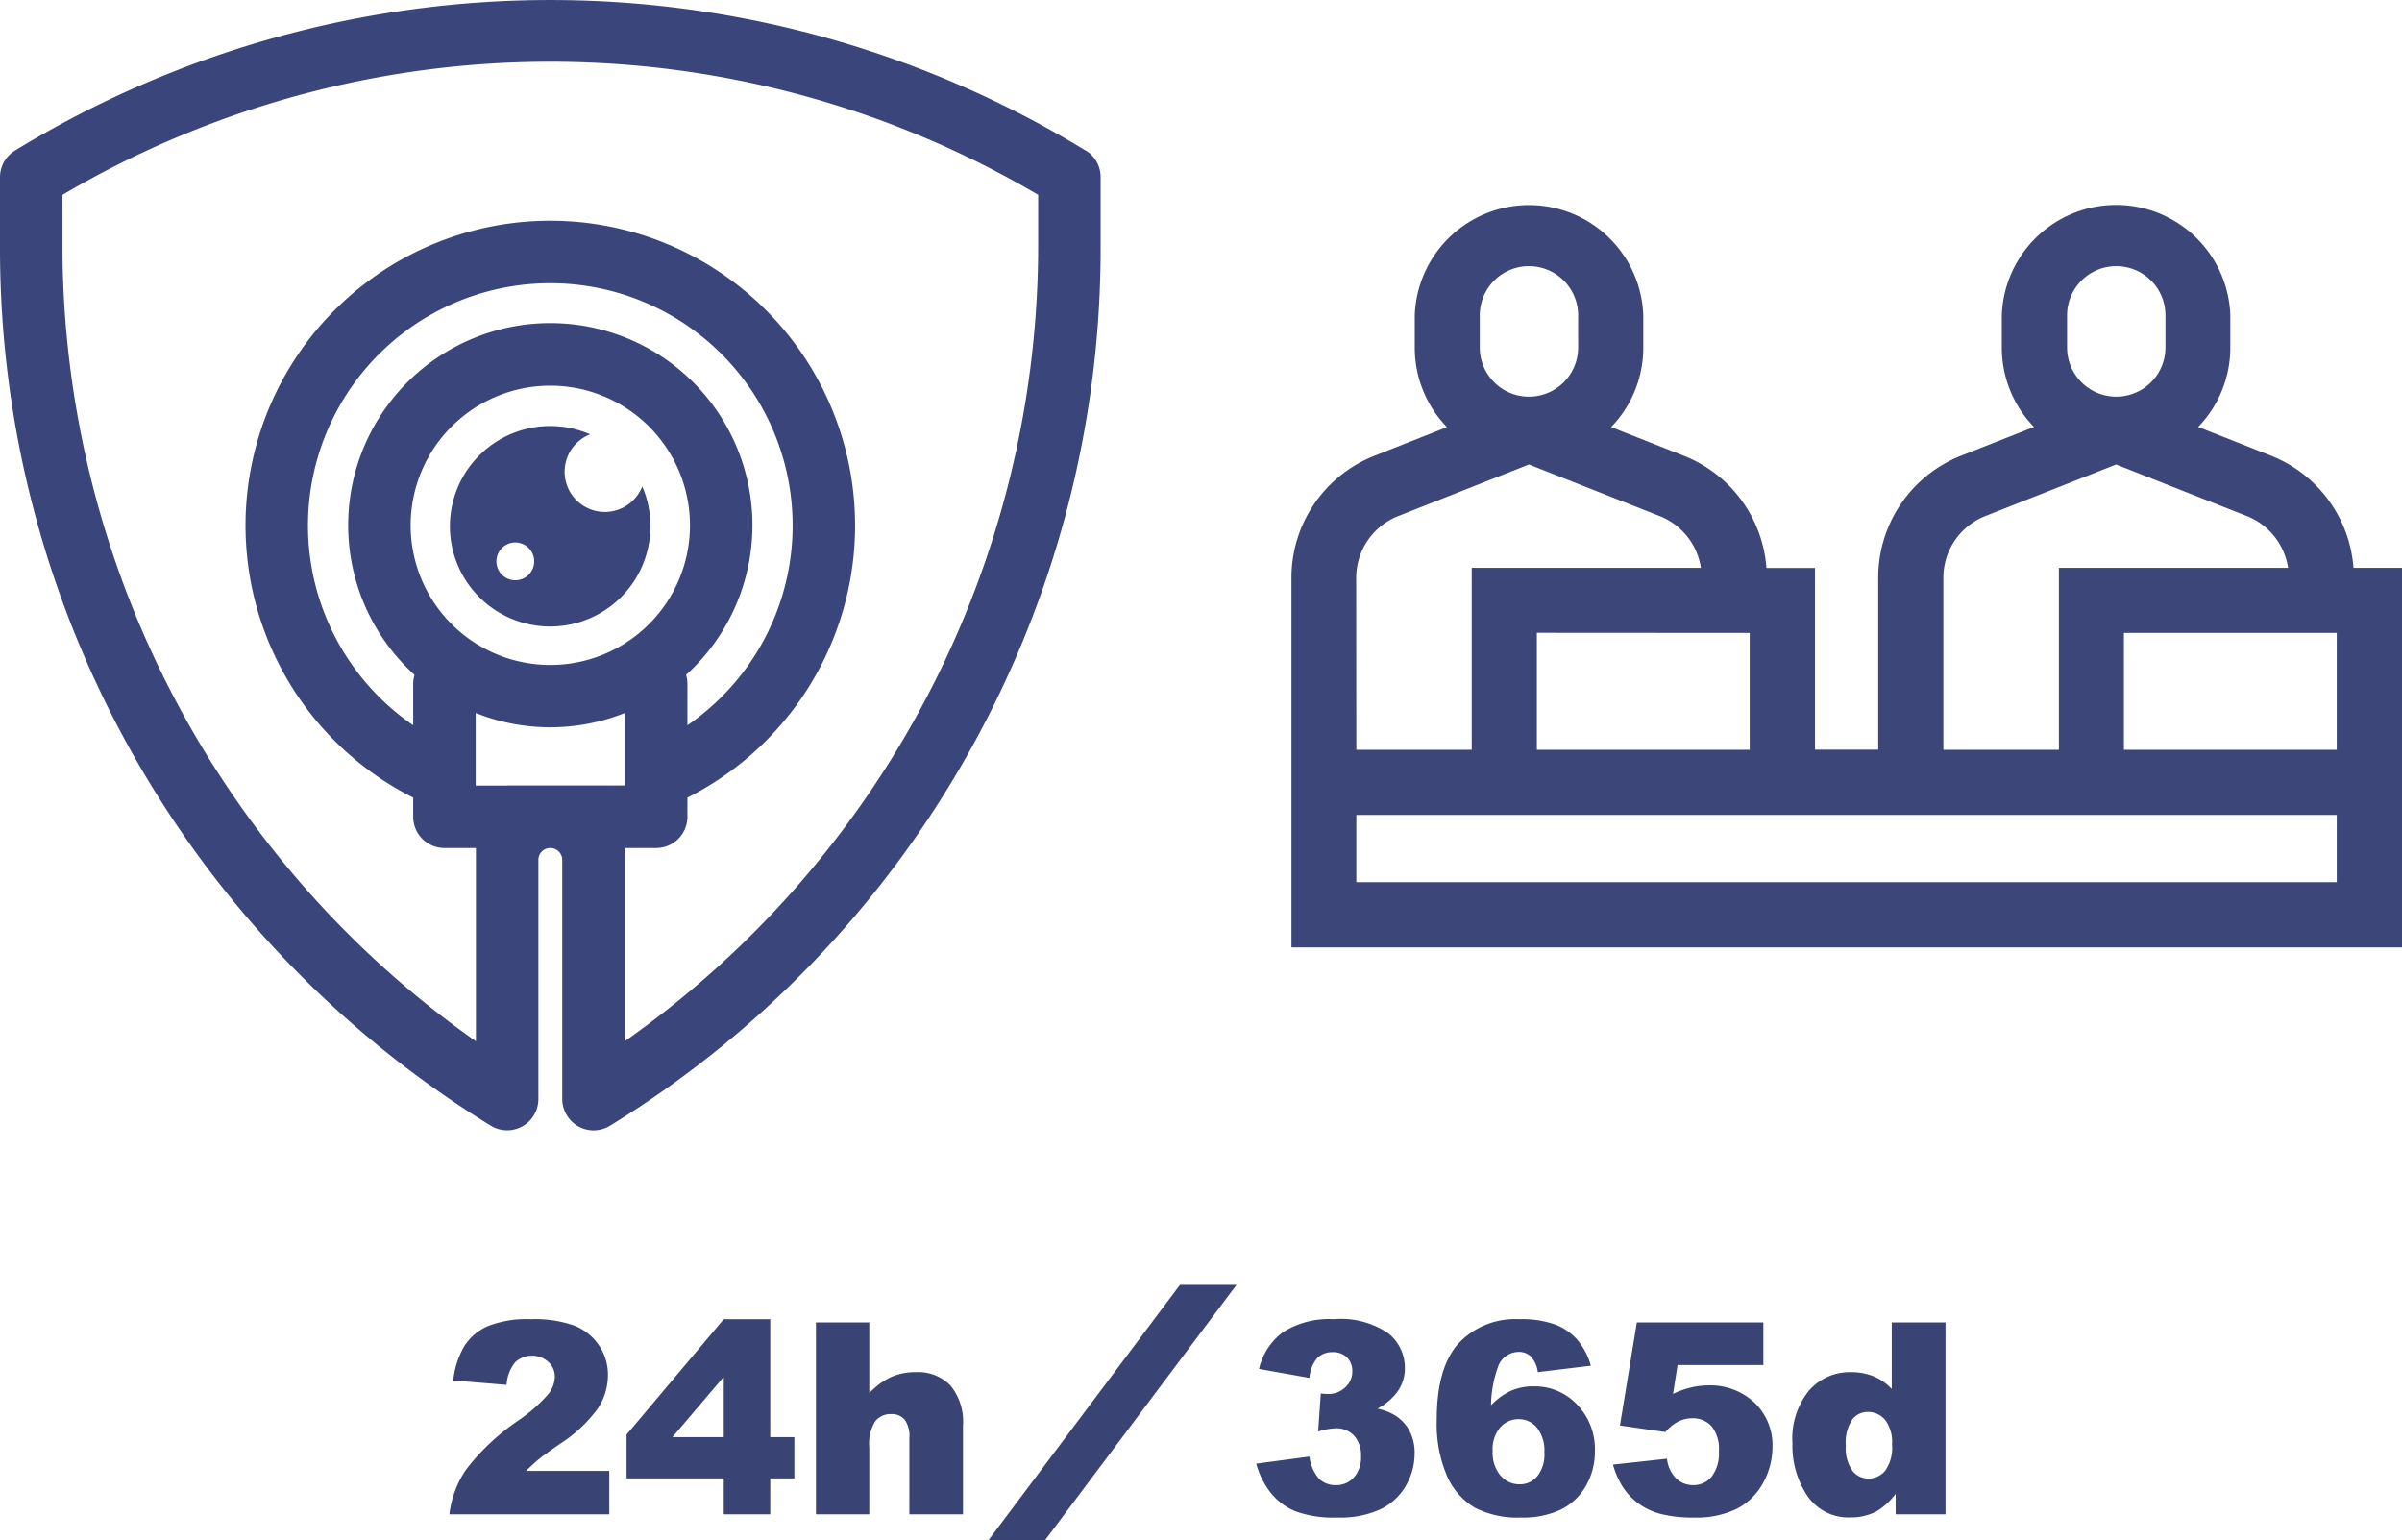 <svg xmlns="http://www.w3.org/2000/svg" width="179.22" height="114.92" viewBox="0 0 179.22 114.92"><g transform="translate(-1722 -1228)"><path d="M48.53,39.27a7.45,7.45,0,0,0-.61-2.97,3,3,0,1,1-3.89-3.89,7.48,7.48,0,1,0,4.5,6.86ZM38.45,43.3a1.41,1.41,0,1,1,1-.417A1.41,1.41,0,0,1,38.45,43.3Z" transform="translate(1722 1228)" fill="#3a457c"/><path d="M81.01,11.24a76.628,76.628,0,0,0-79.9,0A2.33,2.33,0,0,0,0,13.23v5.3A76.831,76.831,0,0,0,36.622,84,2.33,2.33,0,0,0,40.17,82.02V64.17a.89.89,0,1,1,1.78,0v17.8a2.38,2.38,0,0,0,.85,1.84,2.33,2.33,0,0,0,2.7.2A76.83,76.83,0,0,0,82.12,18.54V13.23a2.32,2.32,0,0,0-1.11-2ZM37.84,58.62H35.49V53.2a15.02,15.02,0,0,0,11.14,0v5.41h-8.8ZM30.64,39.2A10.42,10.42,0,1,1,41.06,49.62,10.42,10.42,0,0,1,30.64,39.2ZM51.19,50.36a15.08,15.08,0,1,0-20.26,0,2.32,2.32,0,0,0-.1.68v3.08a18.08,18.08,0,1,1,20.46,0V51.04a2.33,2.33,0,0,0-.1-.68ZM77.46,18.53A72.67,72.67,0,0,1,46.61,77.7V63.28h2.35a2.33,2.33,0,0,0,2.33-2.33V59.52a22.74,22.74,0,1,0-20.46,0v1.43a2.33,2.33,0,0,0,2.33,2.33h2.35V77.7A72.67,72.67,0,0,1,4.66,18.53V14.54a71.66,71.66,0,0,1,72.8,0Z" transform="translate(1722 1228)" fill="#3a457c"/><path d="M175.6,42.37a9.78,9.78,0,0,0-6.19-8.38l-5.4-2.13a8.5,8.5,0,0,0,2.4-5.93v-2.4a8.53,8.53,0,0,0-17.05,0v2.4a8.5,8.5,0,0,0,2.4,5.93l-5.4,2.13a9.78,9.78,0,0,0-6.22,9.15v12.8h-4.72V42.38H131.8A9.78,9.78,0,0,0,125.61,34l-5.4-2.13a8.5,8.5,0,0,0,2.4-5.93v-2.4a8.53,8.53,0,0,0-17.05,0v2.4a8.5,8.5,0,0,0,2.4,5.93L102.58,34a9.78,9.78,0,0,0-6.22,9.15V70.7h82.86V42.37ZM154.23,23.53a3.67,3.67,0,1,1,7.34,0v2.4a3.67,3.67,0,1,1-7.34,0ZM145,43.13a4.95,4.95,0,0,1,3.15-4.63l9.74-3.84,9.73,3.84a4.95,4.95,0,0,1,3.1,3.87h-17.1V55.95H145Zm-14.45,4.1v8.72H114.67V47.22Zm-20.14-23.7a3.67,3.67,0,1,1,7.34,0v2.4a3.67,3.67,0,1,1-7.34,0Zm-9.22,19.6a4.95,4.95,0,0,1,3.16-4.63l9.73-3.84,9.73,3.84a4.95,4.95,0,0,1,3.1,3.87h-17.1V55.95H101.2Zm73.16,22.7H101.2V60.81h73.15Zm-15.88-9.88V47.23h15.88v8.72Z" transform="translate(1722 1228)" fill="#3c4678"/><path d="M45.46,113H33.53a7.47,7.47,0,0,1,1.24-3.33,16.77,16.77,0,0,1,3.9-3.67,11.61,11.61,0,0,0,2.24-1.97,2.21,2.21,0,0,0,.49-1.28,1.5,1.5,0,0,0-.48-1.12,1.843,1.843,0,0,0-2.47.01,2.93,2.93,0,0,0-.65,1.7l-3.98-.33a6.34,6.34,0,0,1,.86-2.62,3.99,3.99,0,0,1,1.76-1.45,7.98,7.98,0,0,1,3.15-.5,8.88,8.88,0,0,1,3.27.48,3.98,3.98,0,0,1,1.83,1.47,3.88,3.88,0,0,1,.67,2.22,4.55,4.55,0,0,1-.76,2.5,10.5,10.5,0,0,1-2.8,2.62q-1.2.83-1.6,1.16t-.95.87h6.21ZM54,110.32H46.75v-3.27L54,98.44h3.47v8.8h1.8v3.08h-1.8V113H54Zm0-3.08v-4.5l-3.83,4.5Zm6.88-8.56h3.98v5.28a5.37,5.37,0,0,1,1.61-1.2,4.58,4.58,0,0,1,1.9-.37,3.35,3.35,0,0,1,2.55,1,4.27,4.27,0,0,1,.93,3.02V113h-4v-5.7a2.08,2.08,0,0,0-.36-1.38,1.29,1.29,0,0,0-1.01-.4,1.44,1.44,0,0,0-1.18.54,3.18,3.18,0,0,0-.44,1.96V113H60.88Zm27.16-2.8L73.76,114.92h4.22L92.26,95.88Zm9.66,6.94-3.76-.67a4.72,4.72,0,0,1,1.8-2.75,6.4,6.4,0,0,1,3.77-.96,6.3,6.3,0,0,1,4.06,1.04,3.28,3.28,0,0,1,1.25,2.63,2.93,2.93,0,0,1-.51,1.68,4.32,4.32,0,0,1-1.53,1.32,4.52,4.52,0,0,1,1.27.48,3.1,3.1,0,0,1,1.1,1.15,3.5,3.5,0,0,1,.4,1.72,4.77,4.77,0,0,1-.65,2.4,4.38,4.38,0,0,1-1.89,1.76,7.2,7.2,0,0,1-3.23.62,8.38,8.38,0,0,1-3.08-.45,4.6,4.6,0,0,1-1.85-1.35,6.17,6.17,0,0,1-1.12-2.22l3.97-.53a3.1,3.1,0,0,0,.73,1.67,1.76,1.76,0,0,0,1.25.46,1.73,1.73,0,0,0,1.34-.58,2.23,2.23,0,0,0,.53-1.57,2.17,2.17,0,0,0-.52-1.54,1.81,1.81,0,0,0-1.39-.55,5.03,5.03,0,0,0-1.29.24l.2-2.84a3.8,3.8,0,0,0,.53.04,1.81,1.81,0,0,0,1.3-.5,1.58,1.58,0,0,0,.52-1.18,1.41,1.41,0,0,0-.39-1.04,1.45,1.45,0,0,0-1.07-.4,1.57,1.57,0,0,0-1.15.43,2.58,2.58,0,0,0-.59,1.5Zm21-.91-3.96.48a2.12,2.12,0,0,0-.52-1.17,1.27,1.27,0,0,0-.9-.34,1.66,1.66,0,0,0-1.5.98,8.81,8.81,0,0,0-.57,3,5.06,5.06,0,0,1,1.45-1.06,4.11,4.11,0,0,1,1.74-.35,4.33,4.33,0,0,1,3.24,1.37,4.78,4.78,0,0,1,1.32,3.46,5.13,5.13,0,0,1-.67,2.6,4.37,4.37,0,0,1-1.86,1.76,6.55,6.55,0,0,1-2.97.6,7,7,0,0,1-3.45-.73,5.14,5.14,0,0,1-2.07-2.34,9.85,9.85,0,0,1-.78-4.25q0-3.88,1.63-5.68a5.79,5.79,0,0,1,4.52-1.8,7.47,7.47,0,0,1,2.7.4,4.16,4.16,0,0,1,1.65,1.15,5.13,5.13,0,0,1,1,1.92Zm-7.33,6.37a2.65,2.65,0,0,0,.58,1.82,1.85,1.85,0,0,0,1.44.66,1.68,1.68,0,0,0,1.31-.6,2.61,2.61,0,0,0,.53-1.78,2.75,2.75,0,0,0-.55-1.84,1.72,1.72,0,0,0-1.36-.64,1.8,1.8,0,0,0-1.39.62,2.52,2.52,0,0,0-.56,1.76Zm10.76-9.6h9.44v3.18h-6.4l-.34,2.15a6.85,6.85,0,0,1,1.32-.47,5.469,5.469,0,0,1,1.28-.16,4.8,4.8,0,0,1,3.49,1.3,4.37,4.37,0,0,1,1.33,3.27,5.55,5.55,0,0,1-.68,2.67,4.67,4.67,0,0,1-1.95,1.95,6.85,6.85,0,0,1-3.24.67,9.55,9.55,0,0,1-2.43-.26,4.94,4.94,0,0,1-1.72-.8,4.78,4.78,0,0,1-1.14-1.21,6.3,6.3,0,0,1-.74-1.68l4.03-.44a2.44,2.44,0,0,0,.68,1.47,1.8,1.8,0,0,0,1.28.5,1.73,1.73,0,0,0,1.37-.63,2.82,2.82,0,0,0,.54-1.88,2.71,2.71,0,0,0-.54-1.88,1.88,1.88,0,0,0-1.46-.6,2.36,2.36,0,0,0-1.11.29,3.23,3.23,0,0,0-.88.74l-3.39-.49Zm23.03,0V113h-3.72v-1.53a5,5,0,0,1-1.43,1.31,4.07,4.07,0,0,1-1.91.45,3.7,3.7,0,0,1-3.24-1.6,6.7,6.7,0,0,1-1.12-3.92,5.7,5.7,0,0,1,1.24-3.95,4.05,4.05,0,0,1,3.14-1.37,4.38,4.38,0,0,1,1.69.32,3.83,3.83,0,0,1,1.34.94V98.68Zm-3.99,9.1a2.73,2.73,0,0,0-.51-1.82,1.65,1.65,0,0,0-1.31-.6,1.44,1.44,0,0,0-1.16.58,3.1,3.1,0,0,0-.47,1.93,2.92,2.92,0,0,0,.48,1.86,1.49,1.49,0,0,0,1.2.6,1.6,1.6,0,0,0,1.27-.6,2.98,2.98,0,0,0,.5-1.95Z" transform="translate(1722 1228)" fill="#394474"/></g></svg>